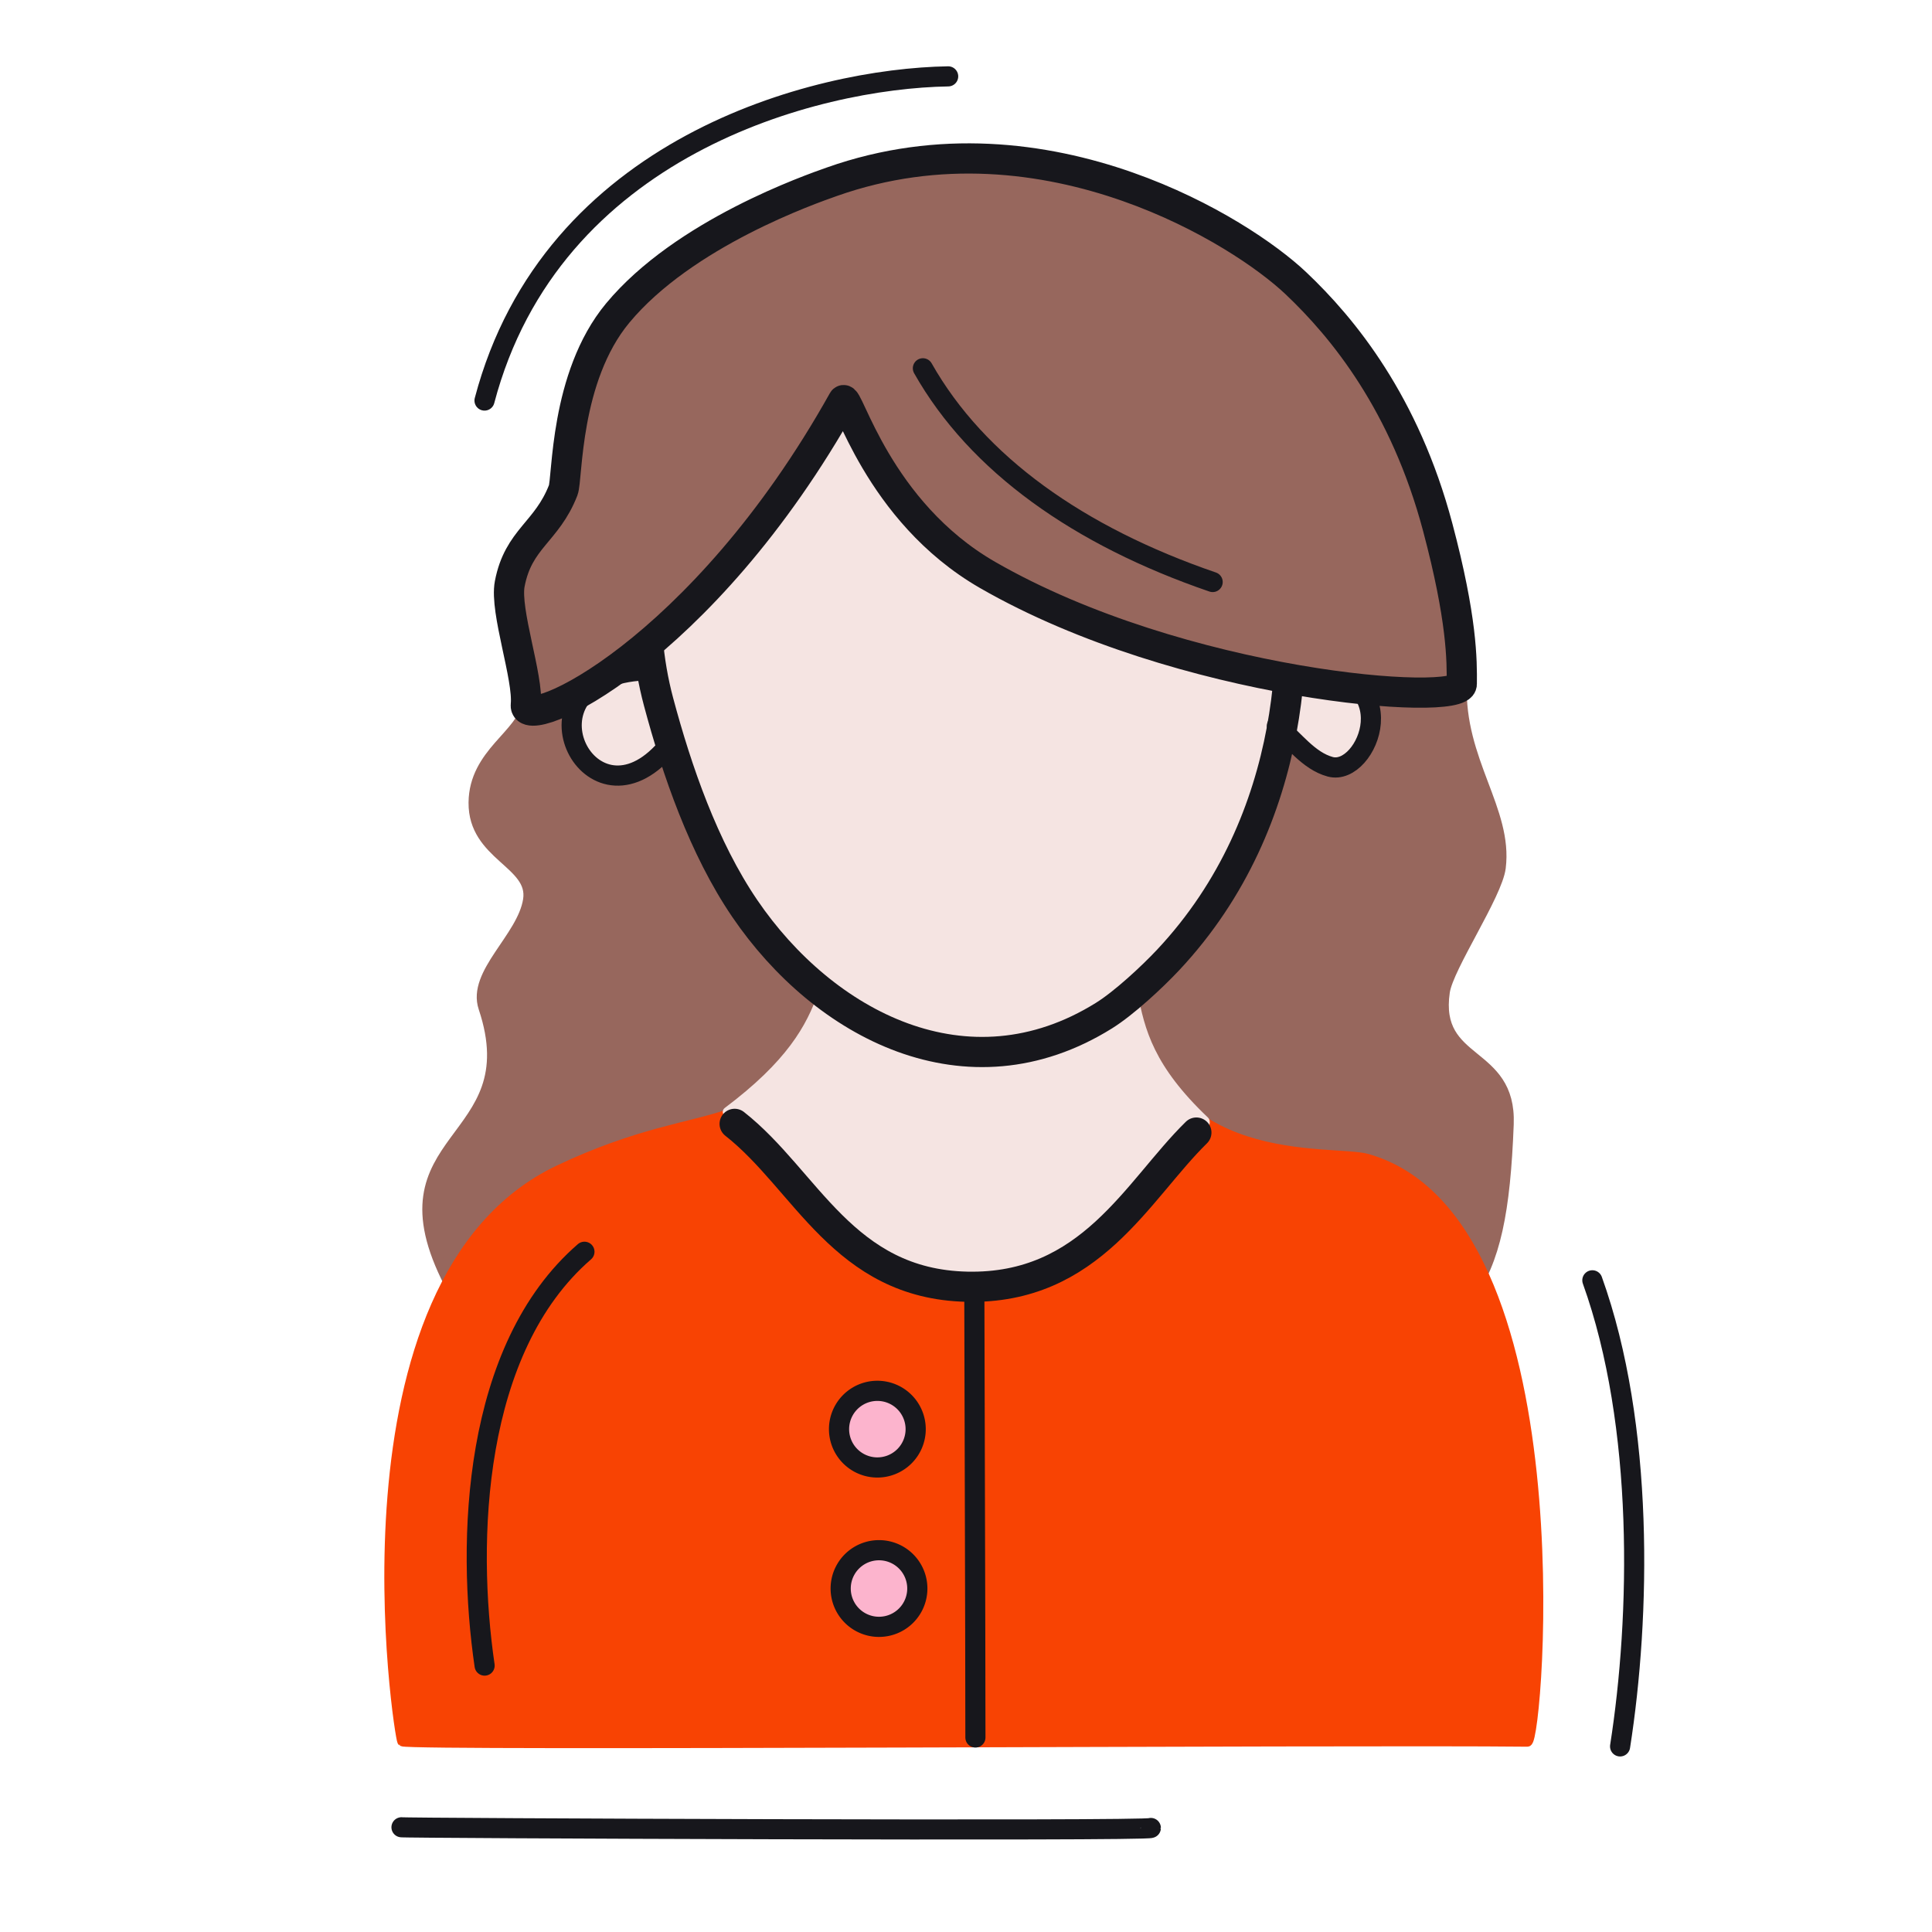 <svg xmlns="http://www.w3.org/2000/svg" width="192" height="192" style="width:100%;height:100%;transform:translate3d(0,0,0);content-visibility:visible" viewBox="0 0 192 192"><defs><clipPath id="a"><path d="M0 0h192v192H0z"/></clipPath><clipPath id="c"><path d="M0 0h192v192H0z"/></clipPath><clipPath id="b"><path d="M0 0h192v192H0z"/></clipPath></defs><g clip-path="url(#a)"><g clip-path="url(#b)" style="display:block"><g style="display:block"><path fill="#97675D" d="M131.891 138.434c-18.662 9.242-79.379 4.398-87.243-10.846-7.74-15.001 7.979-13.753 3.403-27.429-1.159-3.464 3.852-6.974 4.432-10.744.561-3.642-5.462-4.365-5.419-9.652.039-4.947 4.897-6.817 5.191-9.704.277-2.709-2.046-9.405-1.534-12.09.86-4.518 3.609-5.049 5.248-9.247.422-1.081-.254-10.217 4.561-16.074 6.814-8.289 19.935-13.914 22.149-14.59 4.118-1.256 10.941-2.54 18.846-1.858 13.383 1.154 31.895 10.874 37.9 27.378 5.135 14.115 5.894 22.849 5.844 24.411-.247 7.645 4.589 12.5 3.871 18.249-.338 2.709-5.194 9.865-5.557 12.337-1.072 7.317 6.637 5.633 6.35 13.151-.661 17.32-3.893 19.703-18.042 26.708" class="tertiary"/><path fill="none" stroke="#97675D" stroke-linecap="round" stroke-linejoin="round" d="M131.891 138.434c-18.662 9.242-79.379 4.398-87.243-10.846-7.74-15.001 7.979-13.753 3.403-27.429-1.159-3.464 3.852-6.974 4.432-10.744.561-3.642-5.462-4.365-5.419-9.652.039-4.947 4.897-6.817 5.191-9.704.277-2.709-2.046-9.405-1.534-12.09.86-4.518 3.609-5.049 5.248-9.247.422-1.081-.254-10.217 4.561-16.074 6.814-8.289 19.935-13.914 22.149-14.59 4.118-1.256 10.941-2.54 18.846-1.858 13.383 1.154 31.895 10.874 37.9 27.378 5.135 14.115 5.894 22.849 5.844 24.411-.247 7.645 4.589 12.5 3.871 18.249-.338 2.709-5.194 9.865-5.557 12.337-1.072 7.317 6.637 5.633 6.35 13.151-.661 17.32-3.893 19.703-18.042 26.708" class="tertiary"/></g><path fill="none" stroke="#17171C" stroke-linecap="round" stroke-linejoin="round" stroke-width="1.995" d="M37.238-.042c0 .339-75.15.02-74.471-.069" class="primary" style="display:block" transform="translate(77.133 181.702)"/><g style="display:block"><path fill="none" stroke="#F84303" stroke-linecap="round" stroke-linejoin="round" d="M112.641 99.506c2.317 17.173 19.74 14.661 23.24 15.663 21.288 6.098 16.985 57.928 15.902 57.916-18.089-.2-110.87.438-111.802-.034-.263-.134-7.533-45.819 15.575-56.771 15.851-7.513 20.548-1.822 26.562-16.71" class="quaternary"/><path fill="#F84303" d="M112.641 99.506c2.317 17.173 19.74 14.661 23.24 15.663 21.288 6.098 16.985 57.928 15.902 57.916-18.089-.2-110.87.438-111.802-.034-.263-.134-7.533-45.819 15.575-56.771 15.851-7.513 20.548-1.822 26.562-16.71" class="quaternary"/></g><g style="display:block"><path fill="#F5E4E2" d="M97.604 86.43c4.192-.359 9.396 4.196 14.951 12.212.695 3.859 1.695 7.608 7.146 12.779.724.687-11.701 16.079-23.093 16.435-12.23.382-24.233-17.355-24.282-17.35 6.219-4.665 8.288-8.296 9.48-11.769.206-.597 4.604-11.347 15.798-12.307" class="secondary"/><path fill="none" stroke="#F5E4E2" stroke-linecap="round" stroke-linejoin="round" stroke-width=".998" d="M97.604 86.43c4.192-.359 9.396 4.196 14.951 12.212.695 3.859 1.695 7.608 7.146 12.779.724.687-11.701 16.079-23.093 16.435-12.23.382-24.233-17.355-24.282-17.35 6.219-4.665 8.288-8.296 9.48-11.769.206-.597 4.604-11.347 15.798-12.307" class="secondary"/></g><g style="display:block"><path fill="none" stroke="#17171C" stroke-linecap="round" stroke-linejoin="round" stroke-width="3" d="M118.894 112.553c-5.863 5.749-10.498 15.594-22.799 15.321-12.302-.274-15.959-10.585-23.087-16.186" class="primary"/><path fill="none" stroke="#17171C" stroke-linecap="round" stroke-linejoin="round" stroke-width="2" d="M96.935 172.67c0-9.637-.106-40.537-.106-43.9" class="primary"/><path fill="#FCB4CD" d="M87.13 145.835a3.808 3.808 0 1 0-.001-7.615 3.808 3.808 0 0 0 .001 7.615" class="quinary"/><path fill="none" stroke="#17171C" stroke-linecap="round" stroke-linejoin="round" stroke-width="2.005" d="M87.13 145.835a3.808 3.808 0 1 0-.001-7.615 3.808 3.808 0 0 0 .001 7.615" class="primary"/><path fill="#FCB4CD" d="M87.293 161.673a3.808 3.808 0 1 0-.001-7.615 3.808 3.808 0 0 0 .001 7.615" class="quinary"/><path fill="none" stroke="#17171C" stroke-linecap="round" stroke-linejoin="round" stroke-width="2.005" d="M87.293 161.673a3.808 3.808 0 1 0-.001-7.615 3.808 3.808 0 0 0 .001 7.615" class="primary"/></g><g style="display:block"><path fill="#F5E4E2" d="M65.84 74.787c-7.5 7.89-14.68-7.04-2.41-8.13m63.46 5.49c1.68 1.32 3.12 3.46 5.31 4.05 3.71 1.01 7.93-9.4-2.68-9.79m-61.11-22.18c7.26-11.63 21.42-13.58 28.97-13.7 24.13-.39 28.14 14.45 29.98 23.05 1.91 8.93 1.86 27.82-11.26 41.81-1.61 1.71-4.39 4.29-6.38 5.54-13.61 8.48-27.86.88-35.7-10.64-4.1-6.02-6.74-13.7-8.58-20.55-2.11-7.91-1.67-18.1 2.97-25.51" class="secondary"/><path fill="none" stroke="#17171C" stroke-linecap="round" stroke-linejoin="round" stroke-width="2.005" d="M65.838 74.787c-7.496 7.887-14.683-7.038-2.413-8.128m63.47 5.486c1.673 1.326 3.116 3.462 5.302 4.056 3.711 1.006 7.928-9.403-2.678-9.798" class="primary"/><path fill="none" stroke="#17171C" stroke-linecap="round" stroke-linejoin="round" stroke-width="3" d="M68.405 44.226c7.269-11.629 21.428-13.576 28.978-13.698 24.129-.391 28.137 14.453 29.975 23.047 1.911 8.932 1.858 27.818-11.256 41.809-1.609 1.717-4.389 4.298-6.387 5.544-13.607 8.482-27.86.878-35.699-10.641-4.094-6.015-6.741-13.699-8.573-20.553-2.112-7.902-1.673-18.093 2.962-25.508" class="primary"/></g><g style="display:block"><path fill="#97675D" d="M112.077 18.563c7.864 2.767 13.917 6.945 16.698 9.575 4.724 4.467 10.838 11.967 14.104 24.256 2.423 9.116 2.416 13.225 2.391 15.595-.025 2.319-27.859.227-47.118-10.847-10.982-6.314-13.904-18.168-14.368-17.339-14.057 25.143-31.823 33.143-31.529 30.256.277-2.709-2.111-9.347-1.599-12.032.86-4.516 3.674-5.107 5.313-9.305.454-1.163.122-11.229 5.415-17.607 6.595-7.943 19.229-12.326 21.296-13.057 10.674-3.777 21.054-2.43 29.397.505" class="tertiary"/><path fill="none" stroke="#17171C" stroke-linecap="round" stroke-linejoin="round" stroke-width="3.003" d="M112.077 18.563c7.864 2.767 13.917 6.945 16.698 9.575 4.724 4.467 10.838 11.967 14.104 24.256 2.423 9.116 2.416 13.225 2.391 15.595-.025 2.319-27.859.227-47.118-10.847q0 0 0 0C87.17 50.828 84.248 38.974 83.784 39.803 69.727 64.946 51.961 72.946 52.255 70.059c.277-2.709-2.111-9.347-1.599-12.032.86-4.516 3.674-5.107 5.313-9.305.454-1.163.122-11.229 5.415-17.607 6.595-7.943 19.229-12.326 21.296-13.057 10.674-3.777 21.054-2.43 29.397.505" class="primary"/></g><path fill="none" stroke="#17171C" stroke-linecap="round" stroke-linejoin="round" stroke-width="2" d="M.815 23.529c2.02-12.867 2.434-31.882-2.757-46.321" class="primary" style="display:block" transform="translate(160.188 150.027)"/><path fill="none" stroke="#17171C" stroke-linecap="round" stroke-linejoin="round" stroke-width="2" d="M4.57 20.208C6.389 7.816 5.763-11.295-5.351-20.919" class="primary" style="display:block" transform="matrix(-1 0 0 1 52.73 145.317)"/><path fill="none" stroke="#17171C" stroke-linecap="round" stroke-linejoin="round" stroke-width="2" d="M-23.161 16.112c6.64-25.214 32.776-32.002 46.077-32.217" class="primary" style="display:block" transform="translate(71.312 23.694)"/><path fill="none" stroke="#17171C" stroke-linecap="round" stroke-linejoin="round" stroke-width="2" d="M13.958 10.96C.668 6.405-9.449-.75-14.839-10.282" class="primary" style="display:block" transform="translate(106.554 46.881)"/></g><g clip-path="url(#c)" style="display:none"><g style="display:none"><path class="tertiary"/><path fill="none" class="tertiary"/></g><path fill="none" class="primary" style="display:none"/><g style="display:none"><path fill="none" class="quaternary"/><path class="quaternary"/></g><g style="display:none"><path class="secondary"/><path fill="none" class="secondary"/></g><g style="display:none"><path fill="none" class="primary"/><path fill="none" class="primary"/><path class="quinary"/><path fill="none" class="primary"/><path class="quinary"/><path fill="none" class="primary"/></g><g style="display:none"><path class="secondary"/><path fill="none" class="primary"/><path fill="none" class="primary"/><path fill="none" class="primary"/></g><g style="display:none"><path class="tertiary"/><path fill="none" class="primary"/></g><path fill="none" class="primary" style="display:none"/><path fill="none" class="primary" style="display:none"/><path fill="none" class="primary" style="display:none"/><path fill="none" class="primary" style="display:none"/></g></g></svg>